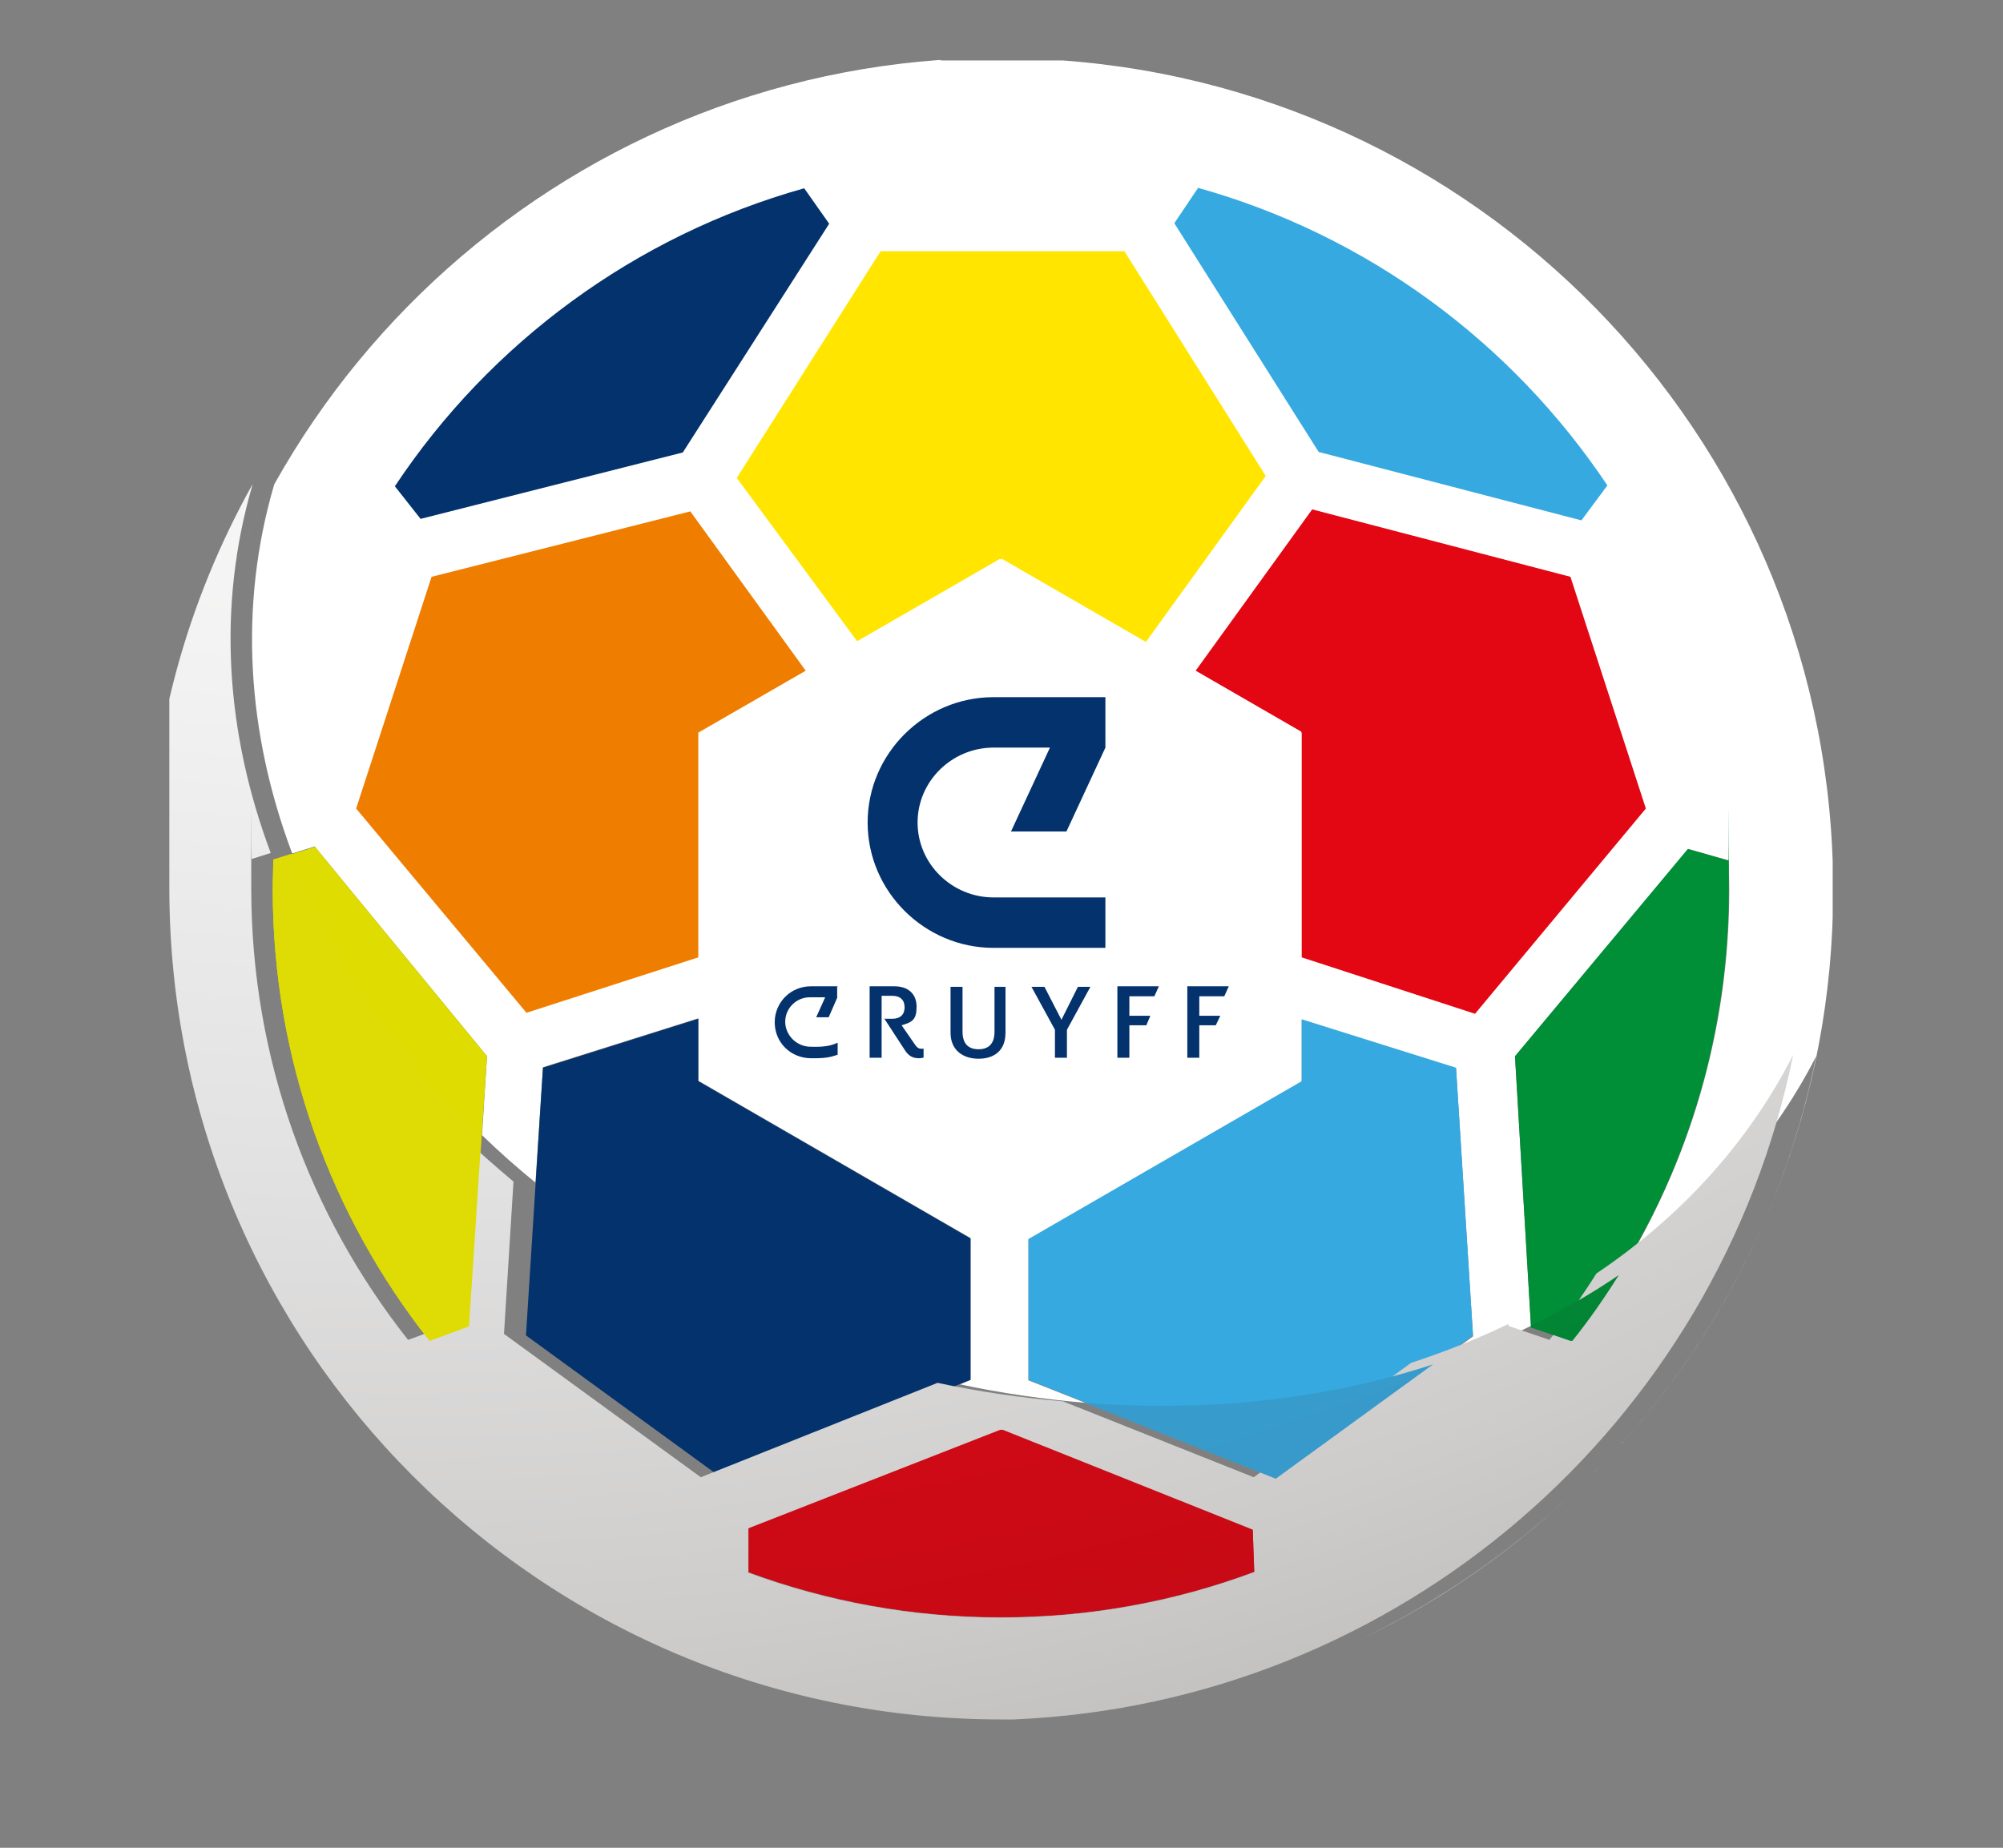 <svg xmlns="http://www.w3.org/2000/svg" viewBox="0 0 401 370"><rect x="0" y="0" width="401" height="370" fill="#808080" stroke="none"/><defs><clipPath id="clippath-4"><path d="M205 344.5h.1-.1m.2 0h.1-.1m.7 0h.3-.3M206.8 344.5h.6-.6M207.6 344.5h.1-.1m.1-.1h.1-.1m.2 0h.2-.2m.2 0h.2-.2M208.4 344.4c22.8-1.1 44.4-6.7 63.9-16.1-19.5 9.4-41.1 15-63.9 16.1m63.9-16.1c19.5-9.4 36.9-22.4 51.3-38.2-14.4 15.8-31.8 28.9-51.3 38.2m51.3-38.2s0-.1.1-.2c0 0 0 .1-.1.2m.2-.2.1-.1-.1.1m.5-.5.1-.1-.1.1m.1-.2.1-.1-.1.1m.1-.2.1-.2-.1.2m.2-.1Zm0 0s.1-.2.2-.2c0 0-.1.2-.2.2M33.9 178Zm0-.2Zm0-1.1v-.1.1m0-.2v-.3.3m0-.4v-.1.1m0-.6v-.2.2m0-.2v-.1.1m0-.1v-.1.1M33.9 174.9v-.2.2m0-.6v-.6.6m.1-.7v-.1.1m0-.6v-.1.1m0-.7v-.1.1m0-.1v-.2.2m0-.7v-.1.1m0-.1v-.2.2m0-.4v-.1.1m.1-.6v-.3.3m0-.3v-.1.1m0-.1v-.1.1m0-.2v-.1.1m0-.2v-.1.1m0-.2v-.3.3m0-.3v-.3.3M188.2 12C105 18 38.7 85.2 34.1 168.8c1.4-26 8.8-50.3 20.8-71.8-7.2 24.5-5.4 50 3.6 73.9l4.5-1.4 34.5 42-1 15.8c3.4 3.3 7 6.5 10.7 9.5l1.5-23.1 31.1-9.8v12.5l54.5 31.5v28.4l-2.1.9c8.4 1.8 16.8 3 25.1 3.7l-11.4-4.5v-28.2l54.7-31.6v-12.4l30.9 9.8 3.4 53.6-7.9 5.7c6.8-2.2 13.3-4.8 19.5-7.8l-3.2-53.9L338 170l8.1 2.3c0 2 .1 4 .1 5.9 0 28.3-8.1 54.8-22 77.1 16.8-11.4 30.4-26.2 39.4-43.8-5.9 29.3-19.5 55.7-38.6 77.2 26.1-29.4 42-68.1 42-110.5 0-87.9-68.1-159.8-154.3-166.1h-24.3Z" class="cls-1"/></clipPath><clipPath id="clippath-5"><path d="M-198-87h800v600h-800z" class="cls-1"/></clipPath><clipPath id="clippath-6"><path d="M-198-87h800v600h-800z" class="cls-1"/></clipPath><clipPath id="clippath-7"><path d="M201.4 344.6h.1-.1M206.3 344.5Zm1 0ZM207.6 344.5ZM33.9 176.5" class="cls-1"/></clipPath><clipPath id="clippath-8"><path d="M149.8 314.8v-8.7l50.7-19.8 50.3 20.1.3 8.4c-15.8 5.9-32.9 9.1-50.7 9.1s-34.9-3.2-50.6-9M33.9 176.5v1.3c0 92 74.5 166.5 166.5 166.5h2.6c77.3-3.3 141-59.3 156-133.1-9 17.7-22.6 32.5-39.4 43.8-2.9 4.6-6 9-9.4 13.3l-8.2-2.8v-.4c-6.2 3-12.8 5.6-19.5 7.8L251 295.8l-38.2-15.2c-8.3-.7-16.7-1.9-25.1-3.7l-47.4 18.9-39.4-28.7 1.9-30.5c-3.7-3.1-7.3-6.3-10.7-9.5l-2.5 38.3-7.9 2.9C62 243.4 50.3 212 50.3 177.9s0-3.9.1-5.9l3.8-1.2c-9-24-10.8-49.4-3.6-73.9-13.2 23.6-20.8 50.6-21 79.5" class="cls-1"/></clipPath><clipPath id="clippath-9"><path d="M232.8 281.5c-5.1 0-10.3-.2-15.6-.6l38.2 15.2 31.5-22.9c-16.8 5.5-35.1 8.3-54.2 8.3" class="cls-1"/></clipPath><clipPath id="clippath-10"><path d="M306.5 265.4v.4l8.2 2.8c3.4-4.2 6.5-8.7 9.4-13.3-5.5 3.8-11.4 7.1-17.6 10.1" class="cls-1"/></clipPath><clipPath id="clippath-11"><path d="M54.7 172.2c0 2-.1 3.9-.1 5.9 0 34.2 11.8 65.6 31.4 90.4l7.9-2.9 2.5-38.3c-17.2-16.6-30.2-35.9-37.9-56.4l-3.8 1.2Z" class="cls-1"/></clipPath><clipPath id="clippath-12"><path d="M149.9 306.1v8.7c15.7 5.8 32.7 9 50.5 9s34.9-3.2 50.7-9.1l-.3-8.4-50.3-20.1-50.6 19.8Z" class="cls-1"/></clipPath><clipPath id="clippath-13"><path d="M-198-87h800v600h-800z" class="cls-1"/></clipPath><clipPath id="clippath-14"><path d="M-198-87h800v600h-800z" class="cls-1"/></clipPath><radialGradient id="Degradado_sin_nombre" cx="-198" cy="513" r="1" data-name="Degradado sin nombre" fx="-198" fy="513" gradientTransform="matrix(964.9 0 0 -964.9 191130.3 494744)" gradientUnits="userSpaceOnUse"><stop offset="0" stop-color="#fff"/><stop offset=".2" stop-color="#fff"/><stop offset=".3" stop-color="#fcfcfb"/><stop offset=".4" stop-color="#f2f2f2"/><stop offset=".5" stop-color="#e3e2e2"/><stop offset=".6" stop-color="#cdcccb"/><stop offset=".7" stop-color="#b0afad"/><stop offset=".8" stop-color="#8d8b89"/><stop offset=".8" stop-color="#63605e"/><stop offset=".9" stop-color="#34312e"/><stop offset=".9" stop-color="#282421"/><stop offset="1" stop-color="#282421"/></radialGradient><radialGradient id="Degradado_sin_nombre_2" cx="-198" cy="513" r="1" data-name="Degradado sin nombre 2" fx="-198" fy="513" gradientTransform="matrix(964.9 0 0 -964.9 191130.3 494744)" gradientUnits="userSpaceOnUse"><stop offset="0" stop-color="#fff"/><stop offset=".2" stop-color="#fff"/><stop offset=".3" stop-color="#fcfcfb"/><stop offset=".4" stop-color="#f2f2f2"/><stop offset=".5" stop-color="#e3e2e2"/><stop offset=".6" stop-color="#cdcccb"/><stop offset=".7" stop-color="#b0afad"/><stop offset=".8" stop-color="#8d8b89"/><stop offset=".8" stop-color="#63605e"/><stop offset=".9" stop-color="#34312e"/><stop offset=".9" stop-color="#282421"/><stop offset="1" stop-color="#282421"/></radialGradient><radialGradient id="Degradado_sin_nombre_3" cx="-198" cy="513" r="1" data-name="Degradado sin nombre 3" fx="-198" fy="513" gradientTransform="matrix(964.9 0 0 -964.9 191130.3 494744)" gradientUnits="userSpaceOnUse"><stop offset="0" stop-color="#39a9e0"/><stop offset=".2" stop-color="#39a9e0"/><stop offset=".4" stop-color="#38a7dd"/><stop offset=".5" stop-color="#38a2d6"/><stop offset=".6" stop-color="#3799c9"/><stop offset=".7" stop-color="#358cb7"/><stop offset=".7" stop-color="#337c9f"/><stop offset=".8" stop-color="#306882"/><stop offset=".9" stop-color="#2d4f60"/><stop offset=".9" stop-color="#2a3439"/><stop offset=".9" stop-color="#282421"/><stop offset="1" stop-color="#282421"/></radialGradient><radialGradient id="Degradado_sin_nombre_4" cx="-198" cy="513" r="1" data-name="Degradado sin nombre 4" fx="-198" fy="513" gradientTransform="matrix(964.9 0 0 -964.9 191130.3 494744)" gradientUnits="userSpaceOnUse"><stop offset="0" stop-color="#008e39"/><stop offset=".2" stop-color="#008e39"/><stop offset=".4" stop-color="#008b38"/><stop offset=".6" stop-color="#028435"/><stop offset=".7" stop-color="#05772f"/><stop offset=".8" stop-color="#096528"/><stop offset=".8" stop-color="#0e4d1e"/><stop offset=".9" stop-color="#153112"/><stop offset=".9" stop-color="#19220c"/><stop offset="1" stop-color="#19220c"/></radialGradient><radialGradient id="Degradado_sin_nombre_5" cx="-198" cy="513" r="1" data-name="Degradado sin nombre 5" fx="-198" fy="513" gradientTransform="matrix(964.9 0 0 -2248.8 191130.3 1153420.7)" gradientUnits="userSpaceOnUse"><stop offset="0" stop-color="#dedc04"/><stop offset=".2" stop-color="#dedc04"/><stop offset=".3" stop-color="#dbd904"/><stop offset=".4" stop-color="#d2d004"/><stop offset=".5" stop-color="#c3c104"/><stop offset=".6" stop-color="#aeac05"/><stop offset=".7" stop-color="#939006"/><stop offset=".8" stop-color="#726e06"/><stop offset=".9" stop-color="#4b4708"/><stop offset=".9" stop-color="#292409"/><stop offset="1" stop-color="#292409"/></radialGradient><radialGradient id="Degradado_sin_nombre_6" cx="-198" cy="513" r="1" data-name="Degradado sin nombre 6" fx="-198" fy="513" gradientTransform="matrix(964.9 0 0 -964.9 191130.3 494744)" gradientUnits="userSpaceOnUse"><stop offset="0" stop-color="#e30a18"/><stop offset=".2" stop-color="#e30a18"/><stop offset=".4" stop-color="#e00a17"/><stop offset=".5" stop-color="#d80a16"/><stop offset=".6" stop-color="#c90a15"/><stop offset=".7" stop-color="#b50b13"/><stop offset=".7" stop-color="#9b0b10"/><stop offset=".8" stop-color="#7b0c0c"/><stop offset=".9" stop-color="#550d08"/><stop offset=".9" stop-color="#2b0f04"/><stop offset="1" stop-color="#2b0f04"/></radialGradient><style>.cls-1{fill:none}.cls-8{fill:#36a9e1}.cls-16{fill:#fff}.cls-18{fill:#e30613}.cls-24{fill:#03326c}</style></defs><g id="Capa_1"><path d="M33.9 11.6h333v333h-333z" class="cls-16" style="clip-path:url(#clippath-4)"/><path d="m260.6 216.5-54.7 31.6v28.2l49.6 19.8 39.4-28.7-3.4-53.6-30.9-9.7v12.4z" class="cls-8"/><g style="clip-path:url(#clippath-5)"><path d="m303.3 211.5 3.2 54.3 8.2 2.8c19.7-24.8 31.4-56.3 31.4-90.4s0-4-.1-5.9l-8.1-2.3-34.7 41.6Z" style="fill:#008e36"/><path d="m239.8 37.7-4.7 7L264 90.5l52.6 13.7 5.2-7c-19.1-28.6-48-50.1-82-59.6" class="cls-8"/><path d="m63 169.6-8.3 2.6c0 2-.1 3.9-.1 5.9 0 34.2 11.8 65.6 31.4 90.4l7.9-2.9 3.6-54.1-34.5-42Z" style="fill:#dedc00"/></g><path d="m329.5 161.9-15.1-46.4-51.7-13.5-23.4 32.4 21.3 12.3v45l34.7 11.3 34.2-41.1z" class="cls-18"/><g style="clip-path:url(#clippath-6)"><path d="m251.1 314.8-.3-8.4-50.3-20.1-50.6 19.8v8.7c15.7 5.8 32.7 9 50.5 9s34.9-3.2 50.7-9.1" class="cls-18"/><path d="m79 97.3 5.2 6.6 52.5-13.3L166 44.8l-5-7.1c-33.9 9.5-62.9 31-81.9 59.6" class="cls-24"/></g><path d="m139.8 146.7 21.5-12.4-23.1-31.9-51.8 13.1-15.1 46.4 34.1 40.9 34.4-11.1v-45z" style="fill:#ef7d00"/><path d="m147.5 95.7 24.1 32.7 28.6-16.5 29.1 16.8 24.1-33.4-28.3-45h-48.8l-28.8 45.4z" style="fill:#ffe500"/><path d="M194.3 276.3V248l-54.5-31.5V204l-31.1 9.8-3.4 53.6 39.4 28.7 49.6-19.8z" class="cls-24"/><g style="clip-path:url(#clippath-7)"><path d="M33.9 176.5h173.7v168.1H33.9z" style="fill:url(#Degradado_sin_nombre)"/></g><g style="clip-path:url(#clippath-8)"><path d="M33.9 97.1h329.7v247.5H33.9z" style="fill:url(#Degradado_sin_nombre_2)"/></g><g style="clip-path:url(#clippath-9)"><path d="M217.3 273.2h69.8v22.9h-69.8z" style="fill:url(#Degradado_sin_nombre_3)"/></g><g style="clip-path:url(#clippath-10)"><path d="M306.5 255.2h17.6v13.3h-17.6z" style="fill:url(#Degradado_sin_nombre_4)"/></g><g style="clip-path:url(#clippath-11)"><path d="M54.6 171h41.9v97.5H54.6z" style="fill:url(#Degradado_sin_nombre_5)"/></g><g style="clip-path:url(#clippath-12)"><path d="M149.8 286.3h101.3v37.6H149.8z" style="fill:url(#Degradado_sin_nombre_6)"/></g><path d="m200.6 250.2-59.9-34.6v-69.1l59.9-34.6 59.9 34.6v69.2l-59.9 34.5z" class="cls-16"/><g style="clip-path:url(#clippath-13)"><path d="M177 204h1.6c1.7 0 2.5-.9 2.5-2.3s-.8-2.3-2.5-2.3h-2.1v12.4h-2.4v-14.3h5c2.7 0 4.4 1.5 4.4 4.1s-.9 3.1-3 3.7l2.7 3.9c.4.6.8.8 1.2.8h.5v1.8c-.3 0-.6.1-.9.1-1.2 0-2.1-.4-2.9-1.7l-3-4.6-1.1-1.7ZM190.3 206.8v-9.2h2.4v9c0 2.2 1 3.5 3.2 3.5s3.2-1.3 3.2-3.5v-9h2.2v9.2c0 3.6-2.3 5.2-5.4 5.2s-5.6-1.7-5.6-5.2" class="cls-24"/></g><path d="m211.2 206.2-4.7-8.6h2.6l3.4 6.6 3.3-6.6h2.5l-4.7 8.6v5.6h-2.4v-5.6zM240.1 199.5h5l.9-2h-8.3v14.3h2.4v-6.5h3.3l.9-1.9h-4.2v-3.9zM226.1 199.5h5l.9-2h-8.3v14.3h2.4v-6.5h3.4l.8-1.9h-4.2v-3.9z" class="cls-24"/><g style="clip-path:url(#clippath-14)"><path d="M167.8 197.5h-5.5c-4 0-7.2 3.2-7.2 7.2s3.1 7.1 7.1 7.2h1c2.3 0 3.3-.3 4.5-.7v-2.4c-1.2.5-2.3.9-5.4.8-2.8 0-5.1-2.3-5.1-5s2.2-4.9 4.9-4.9h3.1l-1.8 4h2.5l1.7-3.9v-2.4ZM213.5 166.5l7.8-16.8v-10.1h-22.4c-13.8 0-25.2 11.3-25.2 25.1s11.4 25.1 25.2 25.1h22.4v-10.1h-22.4c-8.3 0-15.2-6.7-15.2-15s6.9-15 15.2-15h11.3l-7.8 16.8h11.1Z" class="cls-24"/></g></g></svg>